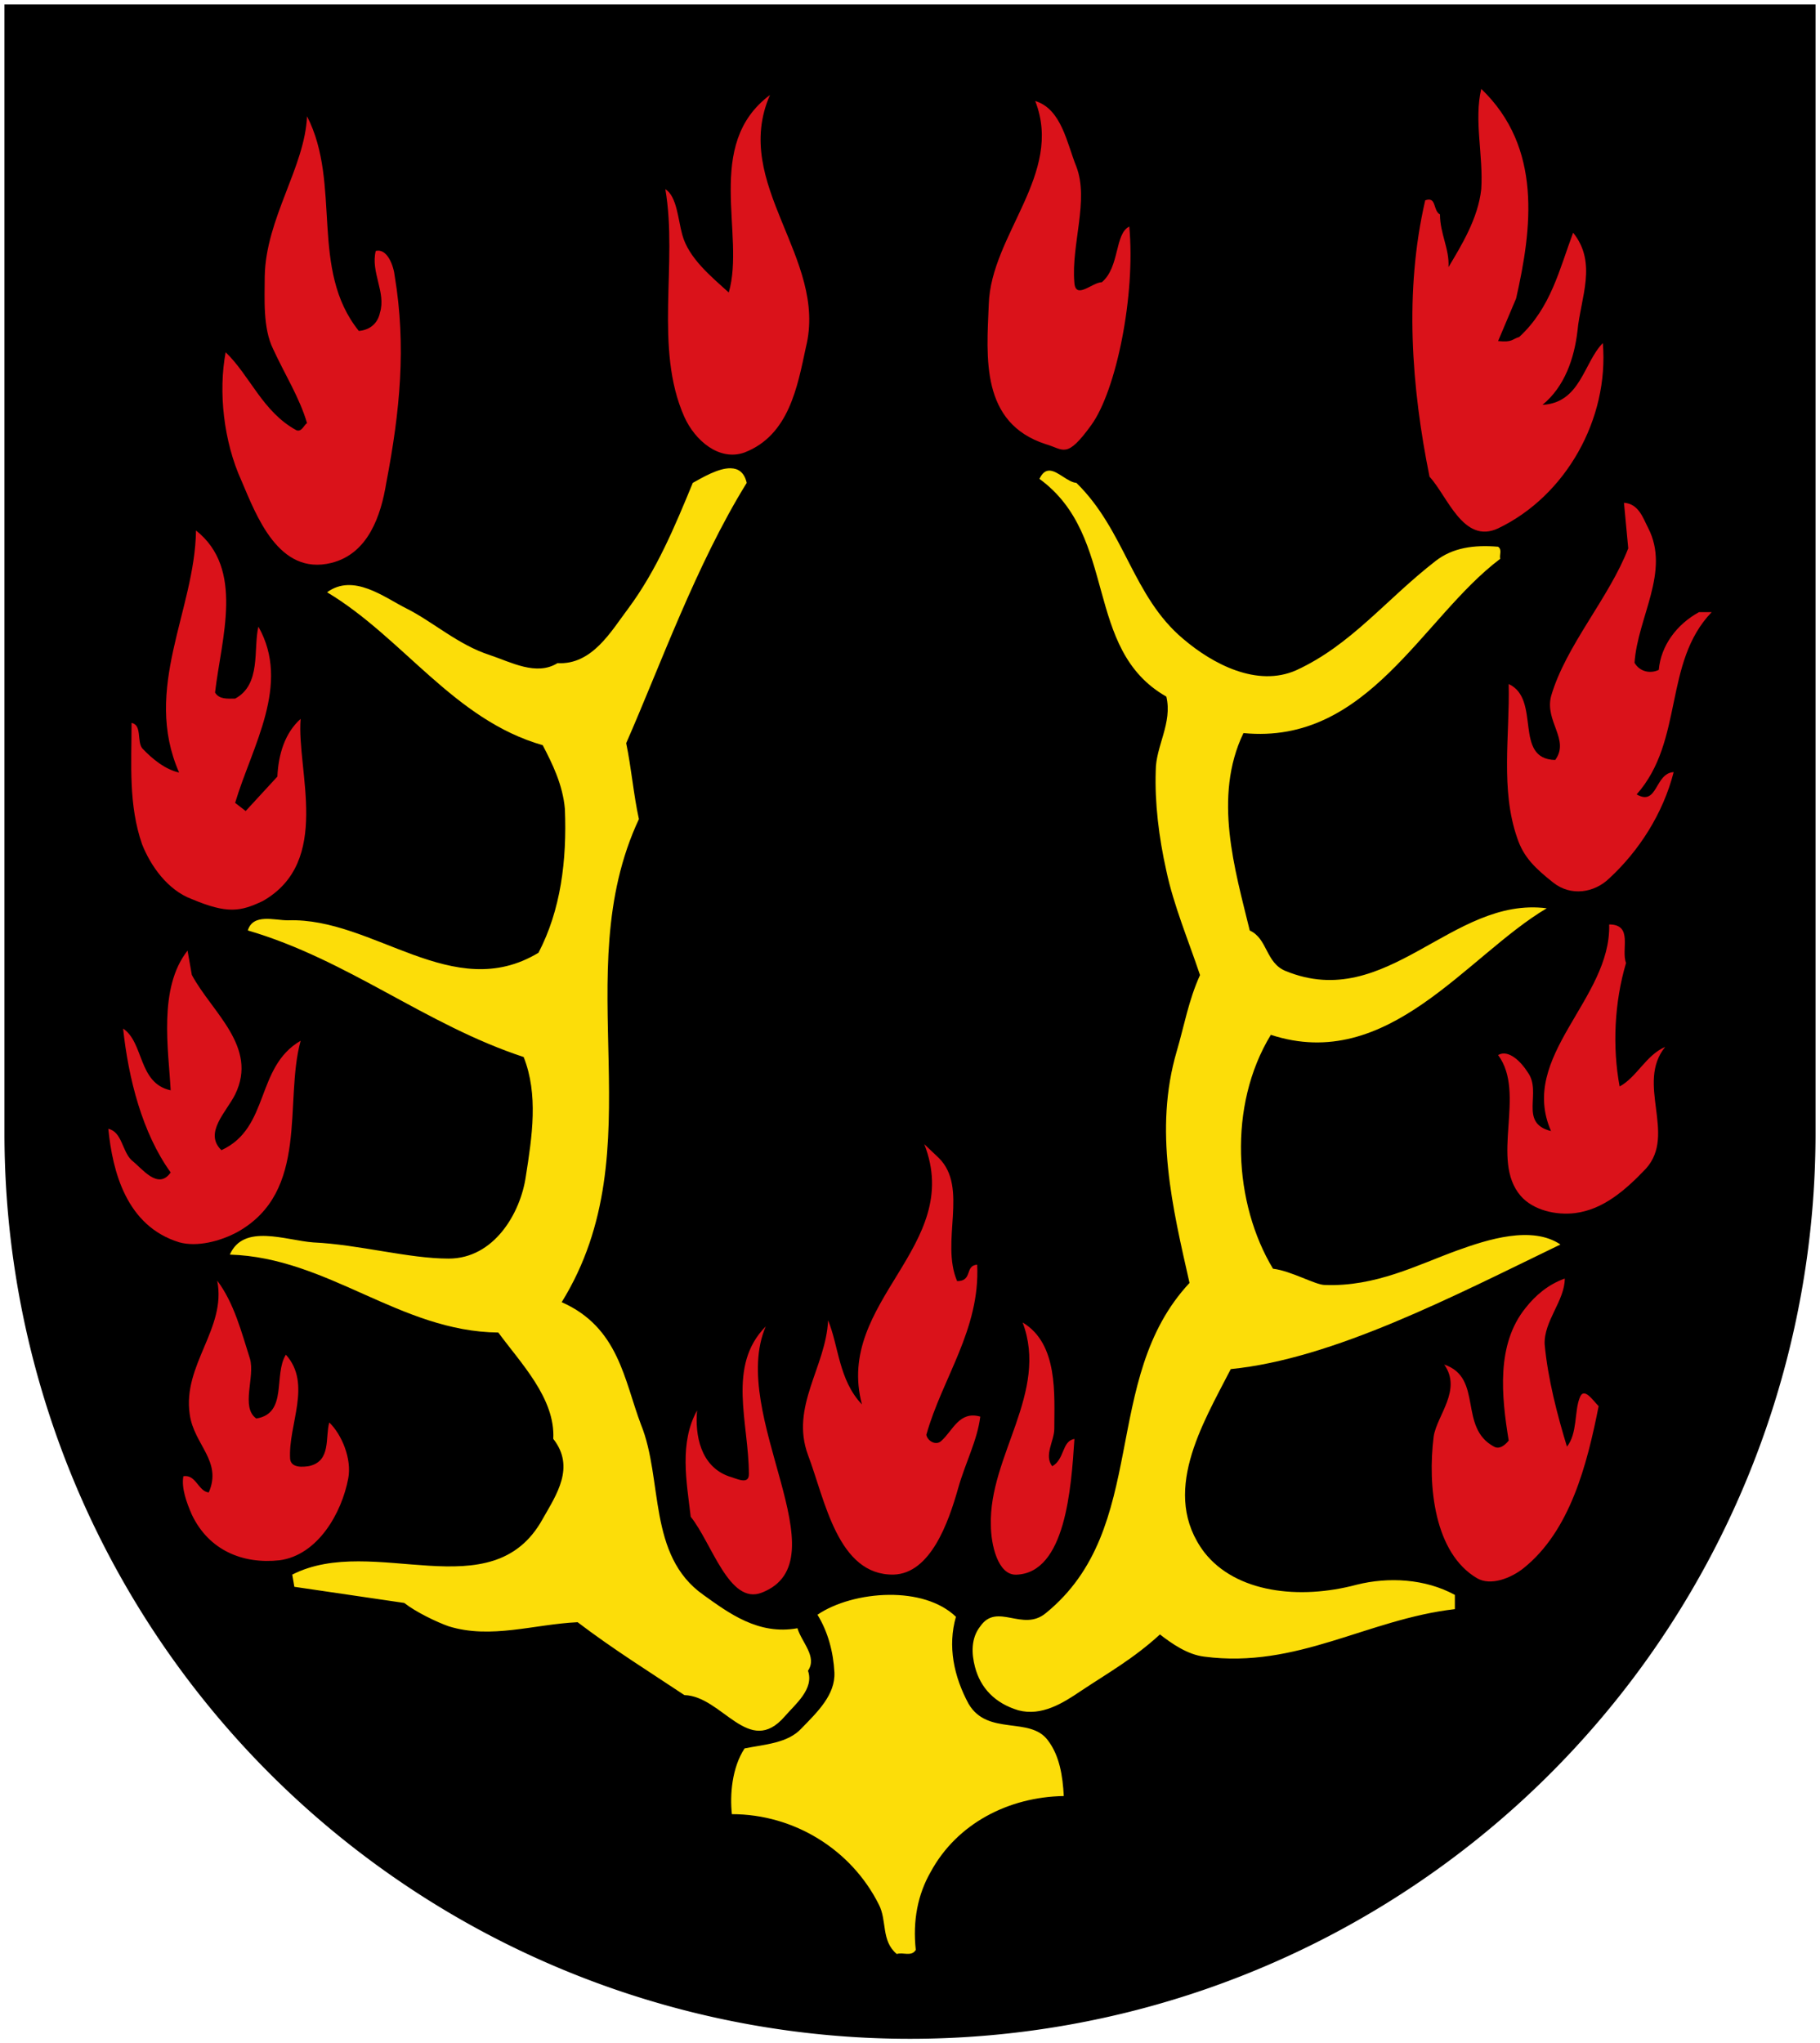 <svg width="408" height="458" xmlns="http://www.w3.org/2000/svg"><path d="M4 4v250a200 200 0 0 0 400 0V4z" stroke="#000" stroke-width="6"/><path d="M332.06 19.922c-1.66 7.045.487 14.983 0 22.475-.705 6.588-4.5 12.709-7.342 17.479.239-4.094-1.908-7.492-1.908-11.805-1.65-.914-.695-4.084-3.309-3.17-4.74 20.428-3.069 41.99.965 61.961 4.024 4.322 7.572 15.213 15.371 11.576 15.162-7.253 24.9-24.503 23.48-41.533-4.283 4.312-4.98 13.395-13.524 13.842 4.978-4.084 7.125-10.434 7.84-16.574.705-7.482 4.5-15.21-.975-22.018-3.07 8.177-4.957 16.801-12.082 23.38-1.63.456-1.428 1.258-4.738.913l4.041-9.553c3.548-15.659 5.913-33.807-7.818-46.973zm-159.45 1.371c-14.934 11.128-5.455 31.32-9.24 44.266-4.024-3.636-9.001-7.72-10.422-12.947-.954-3.408-1.192-8.615-3.795-10.205 2.842 16.573-2.604 35.642 4.271 51.062 2.355 5.236 7.81 9.996 13.492 7.95 9.956-3.856 11.854-14.747 13.752-23.61 4.968-19.97-16.832-36.534-8.058-56.516zm59.457 1.342c6.409 16.335-9.945 29.956-10.412 45.625-.487 11.804-1.899 26.559 12.797 31.309 4.024 1.152 4.6 3.437 10.195-4.3 5.595-7.74 9.937-29.065 8.516-44.485-3.31 1.59-2.117 9.083-6.16 12.48-2.127 0-5.932 4.074-6.16 0-.716-8.396 3.318-18.393.466-25.875-2.126-5.226-3.31-12.946-9.242-14.754zm-163.24 3.428c-.477 11.367-9.24 22.923-9.479 35.859 0 4.997-.466 11.584 1.899 16.354 2.613 5.673 5.92 10.89 7.58 16.564-.705.457-1.183 2.046-2.375 1.6-7.571-4.104-10.422-12.263-15.867-17.48-1.66 8.843-.477 19.981 3.557 28.824 3.308 7.71 8.287 21.334 20.14 18.393 8.297-2.057 11.129-10.682 12.312-17.945 3.09-16.106 4.501-30.64 1.898-46.31-.229-2.256-1.649-6.34-4.262-5.665-1.182 4.76 2.364 9.301.944 13.842-.467 2.275-2.128 3.863-4.73 4.082-11.139-13.84-3.796-32.907-11.616-48.119zm295.23 86.633.955 10.213c-4.282 11.128-14 21.79-17.299 33.146-1.45 5.673 4.262 9.758.924 14.299-9.47-.229-3.061-13.623-10.424-17.031.258 11.575-1.887 23.608 1.908 34.508 1.42 4.312 4.044 6.806 8.069 9.996 4.004 3.18 9.25 2.265 12.539-.914 6.647-6.121 12.092-14.526 14.467-23.846-4.263.238-3.558 7.728-8.297 4.996 10.66-12.023 5.922-29.5 16.822-40.855h-2.842c-4.988 2.732-8.545 7.49-9.022 12.945-1.878.904-4.253.447-5.435-1.59.695-10.214 8.058-20.438 3.07-30.195-1.182-2.265-2.117-5.443-5.435-5.672zm-320.12 6.209c-.229 17.934-12.072 35.41-3.785 54.26-3.08-.686-5.932-2.95-8.287-5.453-1.193-1.58 0-5.217-2.375-5.674 0 9.3-.715 18.39 2.375 27.244 1.888 4.759 5.674 10.213 11.129 12.25 8.025 3.376 10.933 2.778 15.877.457 15.639-8.853 7.581-29.28 8.525-40.855-3.547 3.18-4.978 7.937-5.217 12.936l-7.103 7.72-2.365-1.828c3.795-12.708 12.55-26.549 5.216-39.496-1.192 4.998.705 12.947-5.216 16.127-1.66 0-3.558.219-4.502-1.361 1.43-12.261 6.638-27.702-4.272-36.326zm316.8 88.31c.467 16.793-20.388 29.502-13.035 46.313-7.353-1.819-1.908-8.636-5.217-13.166-1.42-2.276-4.281-5.237-6.646-3.875 6.389 8.624-1.905 23.505 5.062 31.57 2.797 3.237 8 4.4 12.244 3.851 6.2-.802 11.13-4.996 15.87-9.994 6.865-7.71-2.367-19.059 4.28-27.246-4.282 1.818-6.397 6.827-10.213 8.863-1.649-8.862-1.183-18.838 1.44-27.69-1.182-2.952 1.67-8.626-3.785-8.626zm-318.69 5.864c-6.627 8.396-4.262 22.247-3.785 31.318-7.343-1.59-5.933-10.672-10.662-13.842 1.182 11.118 4.263 23.379 10.662 32.252-2.842 4.064-6.4-.924-8.764-2.742-2.136-2.047-2.136-6.358-5.217-7.043.944 9.528 4.026 21.789 15.88 25.436 4.023 1.132 9.24-.239 13.024-2.276 16.345-9.091 10.423-29.272 14.22-42.904-10.195 5.912-6.866 19.535-17.767 24.533-4.034-3.875 1.173-8.625 3.08-12.5 5.217-10.67-5.215-18.39-9.716-26.787l-.955-5.445zm165.15 43.38c9.012 22.943-20.129 35.174-13.969 58.345-5.216-5.445-5.217-13.176-7.592-18.85-.467 10.453-8.536 19.317-4.492 30.217 3.786 9.956 6.628 26.996 19.188 26.777 8.297-.239 12.321-11.785 14.447-19.307 1.67-5.912 4.281-10.651 4.977-16.105-4.73-1.361-6.16 3.18-8.752 5.455-1.193 1.123-3.092 0-3.34-1.38 3.567-12.719 12.092-23.609 11.396-38.136-2.852.219-.94 3.69-4.496 3.69-3.786-8.853 2.611-20.944-4.098-27.602l-3.27-3.104zm143.59 30.126c-3.796 1.361-6.627 3.846-8.773 6.568-6.638 8.188-5.427 19.772-3.797 29.758-.924 1.123-2.117 2.027-3.3 1.352-8.047-4.312-2.354-15.452-11.157-18.393 4.034 5.683-1.628 11.368-2.363 16.107-1.401 11.138.168 26.18 9.726 31.785 3.067 1.798 7.649-.035 10.424-2.256 10.417-8.337 14.227-23.141 16.83-36.316-1.192-1.153-3.337-4.53-4.261-1.828-1.183 2.96-.478 7.96-2.842 10.9-2.146-7.025-4.283-15.192-4.998-22.922-.219-5.207 4.511-9.788 4.511-14.756zm-302.09.476c2.126 10.711-7.821 18.86-6.162 29.988.944 6.807 7.344 10.442 4.264 17.486-2.375-.248-2.842-4.103-5.694-3.636-.467 2.712.726 5.912 1.908 8.625 3.786 7.949 11.366 11.129 19.662 10.215 8.526-1.143 13.934-10.525 15.4-18.383.809-4.33-1.42-9.768-4.261-12.51-.954 3.438.466 8.644-4.512 9.777-1.41.219-4.023.467-4.262-1.59-.467-7.72 4.969-16.8-.953-23.379-2.832 4.531.485 13.166-6.629 14.31-3.557-2.505-.237-9.311-1.42-13.396-1.887-5.912-3.556-12.5-7.341-17.508zm180.55 9.372c5.922 15.659-7.582 29.956-7.115 45.406 0 4.292 1.529 11.27 5.693 11.129 11.027-.376 12.312-19.315 13.037-30.424-2.851.457-2.137 4.53-4.978 6.12-1.908-2.483.466-5.663.466-8.396 0-7.502.945-19.057-7.103-23.836zm-57.58.882c-8.773 8.863-3.785 21.551-3.785 33.137 0 2.504-2.843.914-4.502.467-6.399-2.285-7.59-9.319-7.113-14.764-4.015 7.273-2.366 15.877-1.422 23.826 4.74 5.902 8.635 19.816 15.879 17.03 18.573-7.147-7.582-39.953.943-59.696z" fill="#da121a"/><path d="M163.81 104.96c-2.791-.062-6.434 2.137-8.502 3.273-4.024 9.758-8.068 19.524-14.457 28.148-3.796 4.998-8.06 12.71-15.869 12.262-4.74 2.941-10.432-.228-15.172-1.808-7.104-2.286-12.797-7.502-18.709-10.453-4.978-2.494-11.854-7.947-17.775-3.625 17.05 10.214 28.426 28.596 48.338 34.279 2.126 4.083 4.502 8.842 4.969 14.297.477 11.575-.944 22.704-5.922 32.232-19.186 11.566-36.962-7.95-56.148-7.274-3.09 0-7.83-1.59-9.012 2.266 22.505 6.588 39.814 21.124 61.842 28.377 3.319 8.406 1.908 17.706.477 26.787-1.183 8.187-7.105 18.393-17.29 18.393-9.011 0-20.15-3.16-30.333-3.627-6.16-.447-15.641-4.312-18.721 2.732 22.038.666 38.146 17.248 60.184 17.467 4.978 6.807 12.807 14.756 12.32 23.838 4.978 6.35.705 12.51-2.365 17.934-11.377 20.637-37.916 3.19-56.148 12.49l.466 2.733 24.633 3.617c2.614 2.057 7.352 4.322 9.965 5.236 9.47 2.941 19.187-.469 28.904-.916 8.048 6.12 16.106 11.12 23.936 16.336 8.515.239 14.448 14.09 22.506 4.77 2.355-2.723 6.626-6.131 5.205-10.225 2.136-3.16-1.42-6.36-2.363-9.53-8.774 1.59-15.402-3.406-21.096-7.48-12.549-8.853-9-25.884-13.969-38.135-3.796-9.996-4.978-21.799-17.785-27.473 21.323-34.498.954-73.328 17.309-108.28-1.202-5.445-1.67-11.346-2.852-17.02 7.591-17.259 15.64-39.944 27.016-58.346-.536-2.385-1.905-3.236-3.58-3.273zm71.506.531c-.848-.036-1.631.43-2.299 1.85 17.766 12.937 9.718 38.133 28.447 48.805 1.411 5.892-2.375 11.117-2.375 16.572-.248 7.253.696 14.975 2.375 22.467 1.63 7.72 4.968 15.669 7.551 23.379-2.583 5.683-3.538 11.356-5.207 17.029-5.207 17.716-.934 35.185 2.852 51.977-20.14 21.58-8.764 54.946-32.213 74.014-5.217 4.312-10.92-2.494-14.695 2.96-2.137 2.703-1.946 6.176-1.192 9.08 1.237 4.766 4.51 8.17 9.717 9.74 5.216 1.38 9.957-1.571 13.971-4.294 6.17-4.103 11.853-7.272 17.785-12.707 2.603 2.017 6.15 4.53 9.945 4.977 20.856 2.732 36.495-8.385 56.168-10.65v-3.19c-6.647-3.636-14.933-4.073-22.047-2.275-12.788 3.408-27.017 1.818-34.12-7.264-9.947-13.165-.478-28.606 5.93-41.076 22.983-2.275 49.979-16.364 73.905-27.93-6.399-4.312-16.335-1.132-23.211 1.362-8.774 3.179-18.242 8.168-29.63 7.71-2.105 0-7.569-3.18-11.593-3.636-8.774-14.526-10.186-36.534-.488-52.432 26.32 8.624 43.848-17.706 61.852-28.367-21.333-2.733-35.788 23.368-58.521 14.068-4.521-1.819-4.035-7.274-8.059-9.082-3.309-13.612-8.288-29.956-1.412-44.254 27.95 2.722 40.033-25.883 57.56-39.06-.228-.893.488-2.036-.476-2.712-5.435-.457-10.165.219-13.98 3.17-11.128 8.624-18.929 18.848-31.279 24.52-8.753 3.866-18.699-1.37-25.336-7.034-11.367-9.54-13.026-24.294-23.936-34.965-1.946-.158-4.123-2.672-5.988-2.752zm-35.984 252c-6.045.045-12.16 1.769-16.074 4.453 2.375 3.865 3.556 8.395 3.795 12.926.228 5.008-3.795 8.863-7.352 12.52-3.08 3.379-8.296 3.608-12.787 4.522-2.841 4.322-3.318 10.442-2.841 14.734 13.97 0 26.776 7.97 32.927 20.23 1.898 3.607.477 8.156 4.034 11.117 1.41-.457 3.317.676 4.261-.924-.715-6.588.469-12.469 3.33-17.457 5.912-10.91 17.517-16.821 29.848-17.029-.238-4.54-.955-9.072-3.568-12.49-4.024-5.445-13.493-.905-17.766-8.168-3.319-6.13-4.738-12.936-2.84-19.523-3.672-3.513-9.288-4.952-14.967-4.91z" fill="#fcdd09"/></svg>